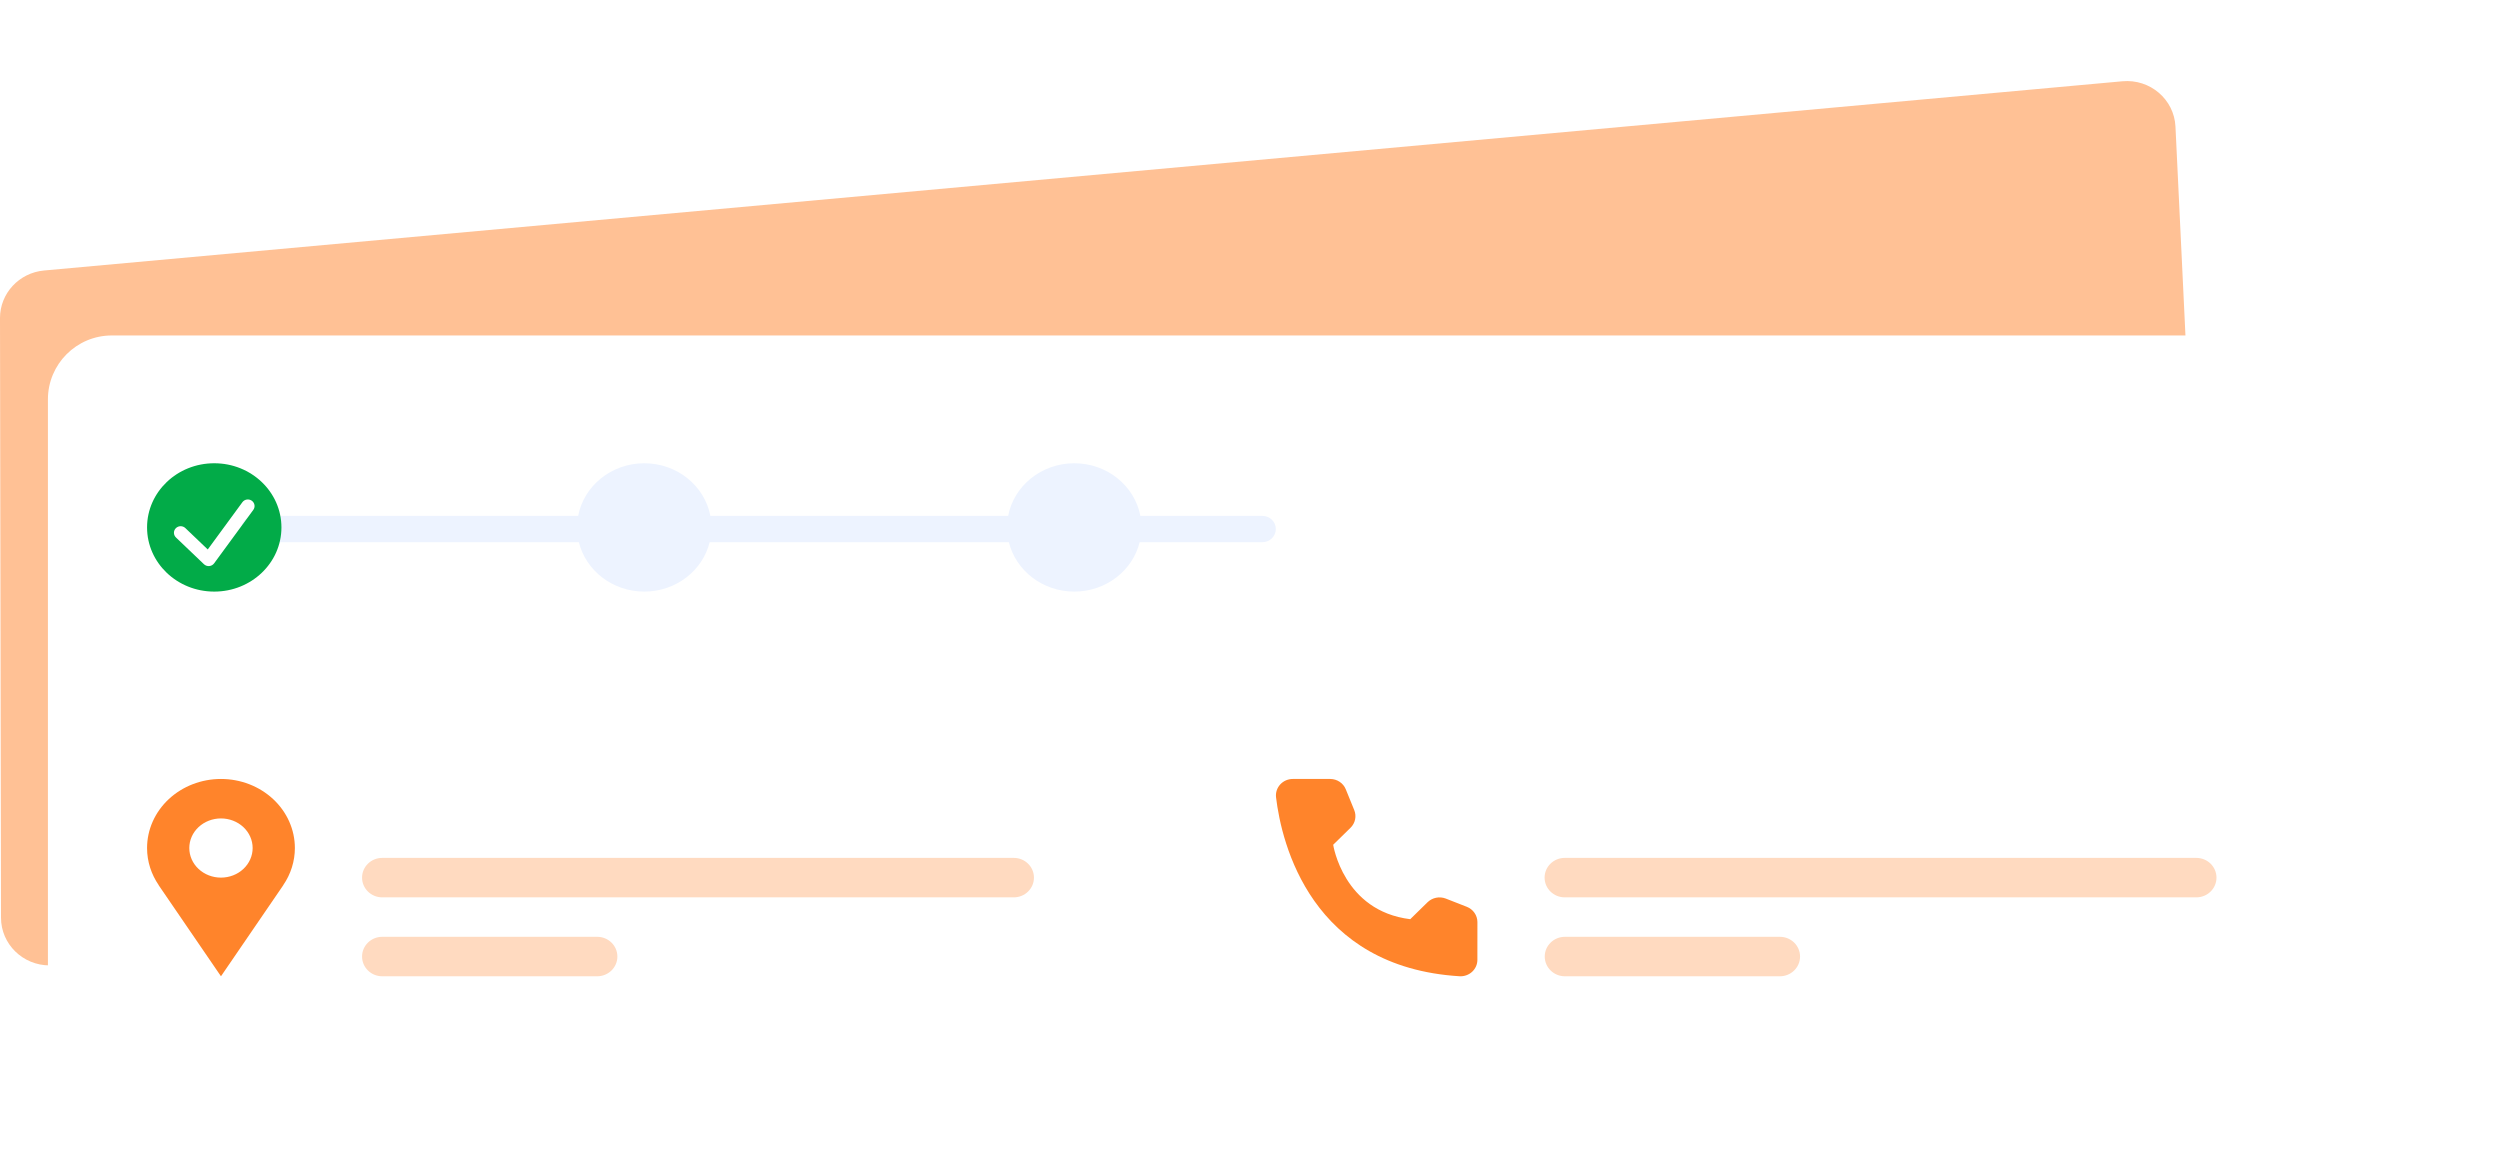 <svg width="313" height="145" viewBox="0 0 313 145" fill="none" xmlns="http://www.w3.org/2000/svg">
<g clip-path="url(#clip0_1600_21270)">
<path d="M8.39928e-06 39.825C-0.005 36.735 2.388 34.151 5.519 33.866L265.734 10.175C269.186 9.861 272.205 12.441 272.368 15.844L277.09 114.613C277.253 118.019 274.486 120.868 271.018 120.868H6.206C2.852 120.868 0.131 118.199 0.126 114.903L8.39928e-06 39.825Z" fill="#FFC195"/>
<g filter="url(#filter0_d_1600_21270)">
<path d="M0 44C0 39.582 3.582 36 8 36H313C317.418 36 321 39.582 321 44V145H0V44Z" fill="white"/>
</g>
<path fill-rule="evenodd" clip-rule="evenodd" d="M126.221 64.588H88.938C88.225 60.841 84.791 58 80.662 58C76.533 58 73.099 60.841 72.386 64.588H31.87C30.941 64.588 30.188 65.325 30.188 66.235C30.188 67.144 30.941 67.882 31.87 67.882H72.473C73.347 71.428 76.682 74.068 80.662 74.068C84.642 74.068 87.976 71.428 88.85 67.882H126.309C127.183 71.428 130.518 74.068 134.498 74.068C138.478 74.068 141.812 71.428 142.686 67.882H158.052C158.981 67.882 159.734 67.144 159.734 66.235C159.734 65.325 158.981 64.588 158.052 64.588H142.774C142.061 60.841 138.627 58 134.498 58C130.369 58 126.934 60.841 126.221 64.588Z" fill="#EDF3FF"/>
<path d="M126.928 107.408H47.854C46.46 107.408 45.33 108.514 45.33 109.879C45.33 111.243 46.46 112.349 47.854 112.349H126.928C128.321 112.349 129.451 111.243 129.451 109.879C129.451 108.514 128.321 107.408 126.928 107.408Z" fill="#FFDAC0"/>
<path d="M274.98 107.408H195.906C194.513 107.408 193.383 108.514 193.383 109.879C193.383 111.243 194.513 112.349 195.906 112.349H274.98C276.374 112.349 277.504 111.243 277.504 109.879C277.504 108.514 276.374 107.408 274.98 107.408Z" fill="#FFDAC0"/>
<path d="M74.772 117.289H47.854C46.46 117.289 45.33 118.395 45.33 119.759C45.33 121.124 46.46 122.23 47.854 122.23H74.772C76.166 122.23 77.296 121.124 77.296 119.759C77.296 118.395 76.166 117.289 74.772 117.289Z" fill="#FFDAC0"/>
<path d="M222.844 117.289H195.925C194.531 117.289 193.401 118.395 193.401 119.759C193.401 121.124 194.531 122.23 195.925 122.23H222.844C224.238 122.23 225.367 121.124 225.367 119.759C225.367 118.395 224.238 117.289 222.844 117.289Z" fill="#FFDAC0"/>
<path fill-rule="evenodd" clip-rule="evenodd" d="M26.824 74.068C31.47 74.068 35.236 70.471 35.236 66.034C35.236 61.597 31.47 58 26.824 58C22.178 58 18.412 61.597 18.412 66.034C18.412 70.471 22.178 74.068 26.824 74.068ZM31.714 63.837C31.985 63.467 31.898 62.953 31.521 62.688C31.143 62.422 30.618 62.507 30.347 62.877L26.011 68.793L23.206 66.115C22.873 65.797 22.341 65.803 22.016 66.129C21.692 66.454 21.699 66.976 22.031 67.293L25.536 70.641C25.712 70.808 25.953 70.893 26.197 70.872C26.442 70.851 26.664 70.727 26.807 70.531L31.714 63.837Z" fill="#02AB48"/>
<path d="M36.919 106.173C36.919 105.037 36.679 103.913 36.214 102.864C35.749 101.815 35.068 100.862 34.209 100.059C33.349 99.256 32.329 98.619 31.207 98.184C30.084 97.75 28.881 97.526 27.665 97.526C26.45 97.526 25.247 97.75 24.124 98.184C23.002 98.619 21.982 99.256 21.122 100.059C20.263 100.862 19.582 101.815 19.116 102.864C18.651 103.913 18.412 105.037 18.412 106.173C18.412 107.886 18.954 109.479 19.873 110.823H19.862C22.982 115.387 27.665 122.23 27.665 122.23L35.469 110.823H35.459C36.412 109.435 36.918 107.821 36.919 106.173ZM27.665 109.878C26.614 109.878 25.605 109.488 24.861 108.793C24.117 108.098 23.7 107.155 23.7 106.173C23.7 105.19 24.117 104.247 24.861 103.552C25.605 102.858 26.614 102.467 27.665 102.467C28.717 102.467 29.726 102.858 30.47 103.552C31.213 104.247 31.631 105.19 31.631 106.173C31.631 107.155 31.213 108.098 30.47 108.793C29.726 109.488 28.717 109.878 27.665 109.878Z" fill="#FF842B"/>
<path d="M176.562 115.083L178.735 112.955C179.028 112.672 179.398 112.478 179.802 112.397C180.206 112.316 180.623 112.352 181.007 112.499L183.653 113.535C184.04 113.689 184.372 113.951 184.607 114.289C184.841 114.627 184.969 115.026 184.972 115.435L184.969 120.185C184.967 120.463 184.907 120.738 184.794 120.993C184.679 121.248 184.515 121.478 184.308 121.669C184.101 121.859 183.857 122.007 183.589 122.103C183.323 122.199 183.039 122.242 182.756 122.228C164.198 121.097 160.463 105.706 159.759 99.816C159.726 99.527 159.756 99.234 159.847 98.957C159.938 98.68 160.089 98.425 160.288 98.209C160.486 97.992 160.73 97.82 161.003 97.702C161.274 97.585 161.568 97.525 161.866 97.526H166.551C166.969 97.528 167.377 97.651 167.722 97.882C168.069 98.112 168.336 98.438 168.491 98.819L169.546 101.412C169.701 101.786 169.741 102.196 169.659 102.591C169.578 102.986 169.379 103.35 169.088 103.635L166.915 105.763C166.915 105.763 168.161 114.057 176.562 115.083Z" fill="#FF842B"/>
</g>
<defs>
<filter id="filter0_d_1600_21270" x="-10" y="26" width="353" height="141" filterUnits="userSpaceOnUse" color-interpolation-filters="sRGB">
<feFlood flood-opacity="0" result="BackgroundImageFix"/>
<feColorMatrix in="SourceAlpha" type="matrix" values="0 0 0 0 0 0 0 0 0 0 0 0 0 0 0 0 0 0 127 0" result="hardAlpha"/>
<feOffset dx="6" dy="6"/>
<feGaussianBlur stdDeviation="8"/>
<feComposite in2="hardAlpha" operator="out"/>
<feColorMatrix type="matrix" values="0 0 0 0 0.051 0 0 0 0 0.129 0 0 0 0 0.212 0 0 0 0.14 0"/>
<feBlend mode="normal" in2="BackgroundImageFix" result="effect1_dropShadow_1600_21270"/>
<feBlend mode="normal" in="SourceGraphic" in2="effect1_dropShadow_1600_21270" result="shape"/>
</filter>
<clipPath id="clip0_1600_21270">
<rect width="313" height="145" fill="white"/>
</clipPath>
</defs>
</svg>
